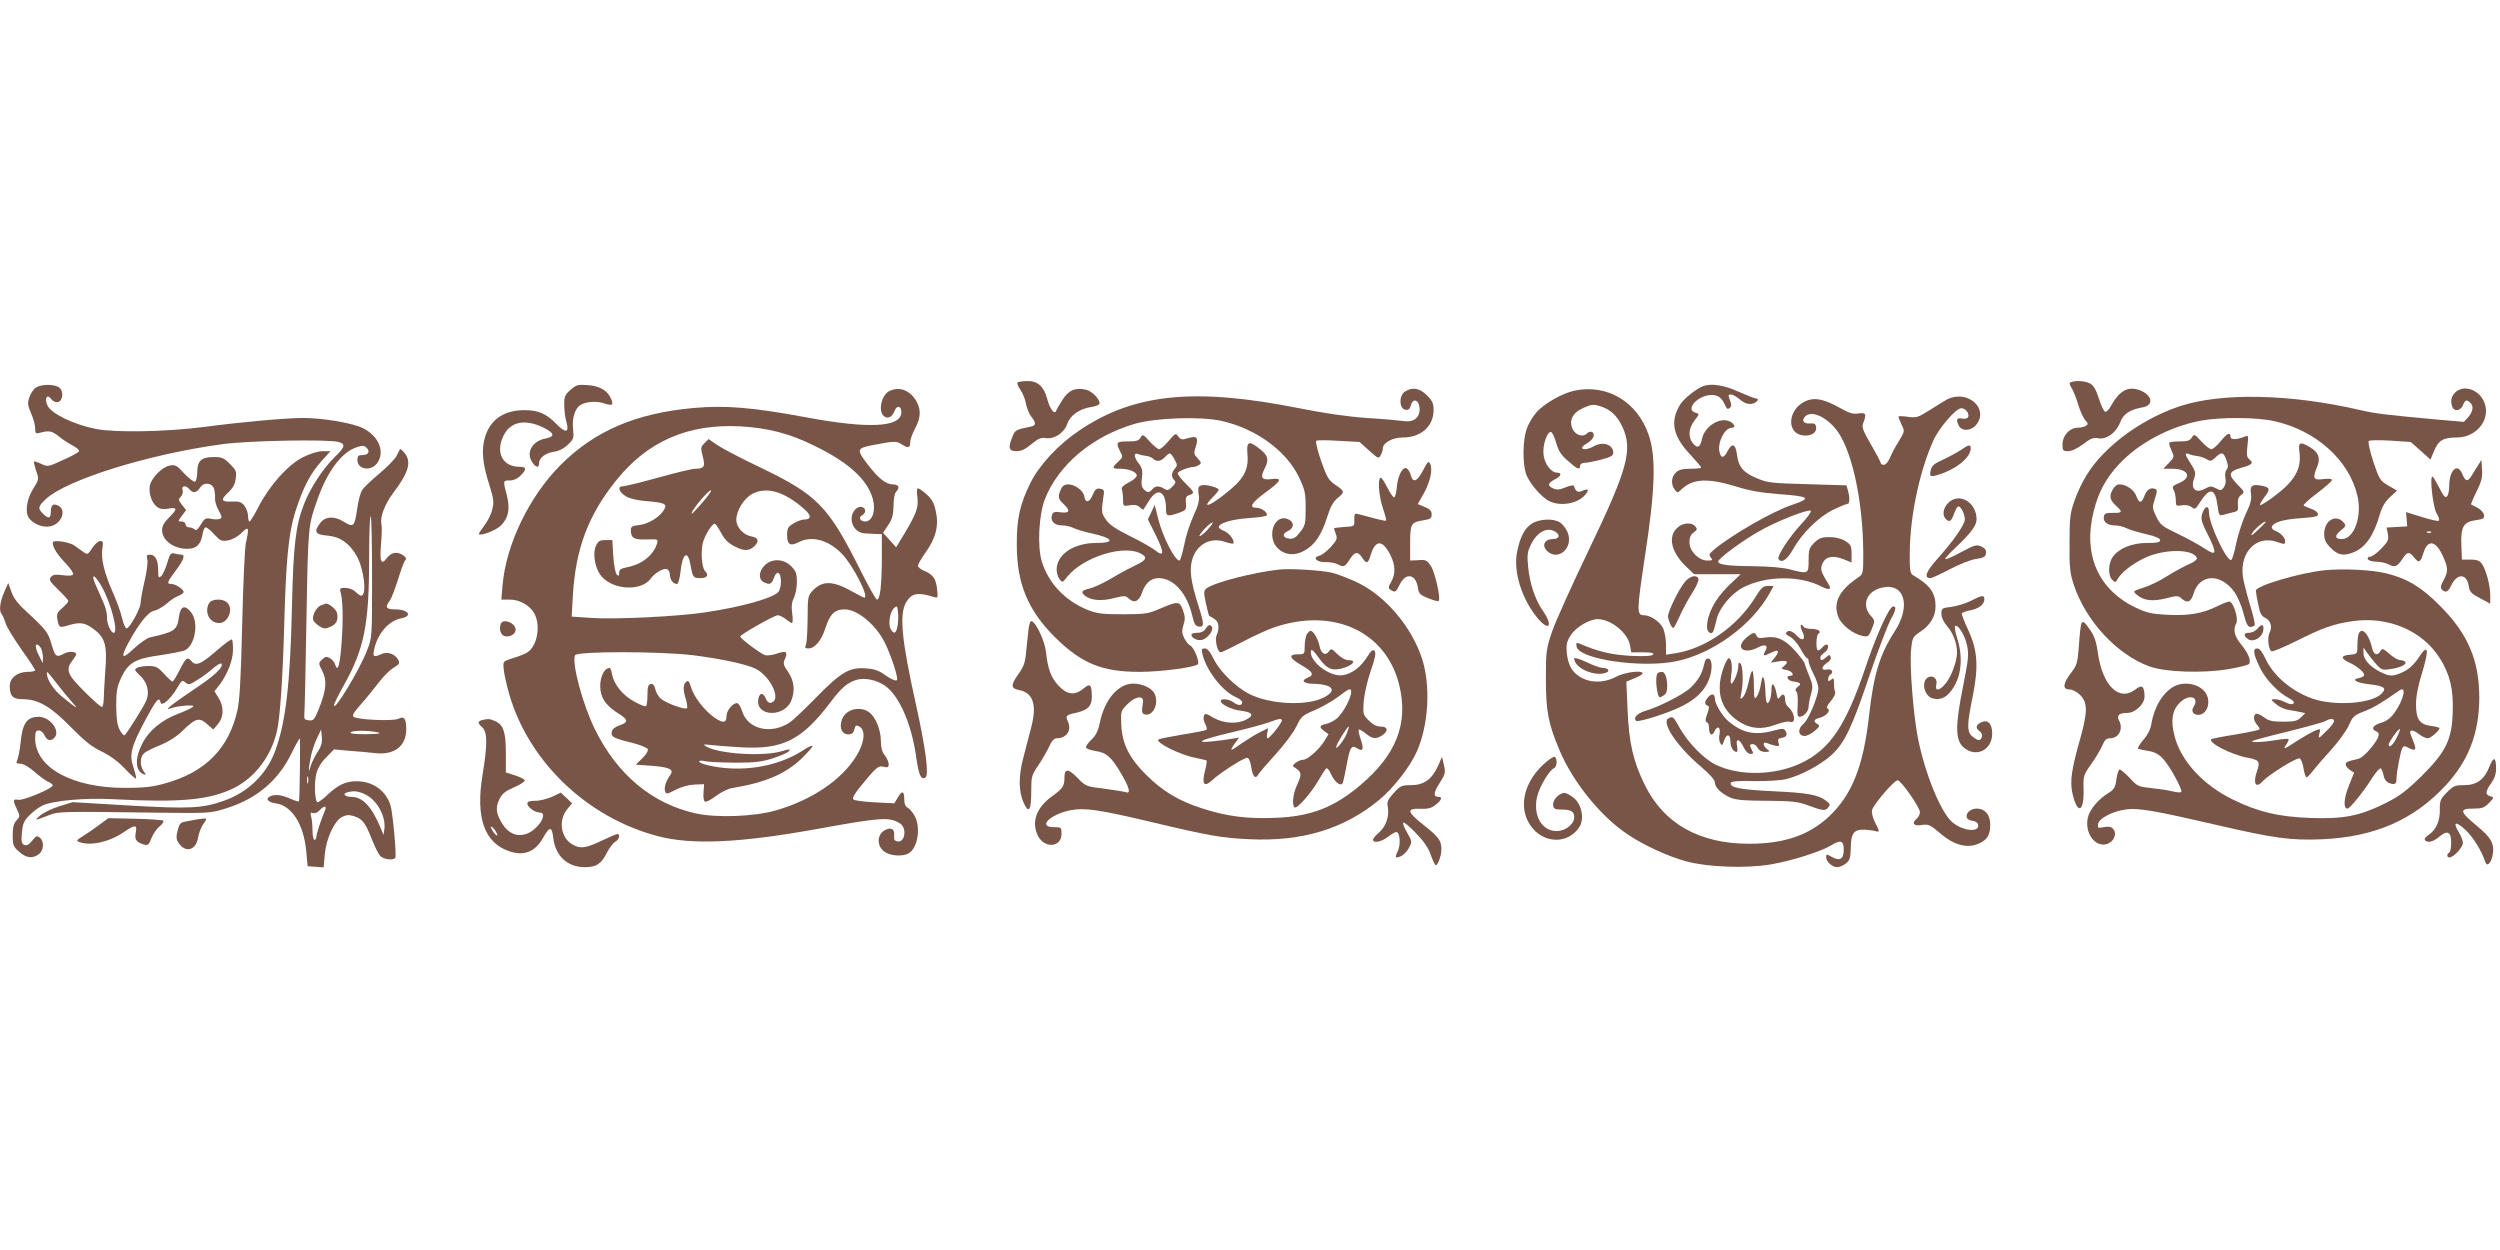 <?xml version="1.0" standalone="no"?>
<!DOCTYPE svg PUBLIC "-//W3C//DTD SVG 20010904//EN"
 "http://www.w3.org/TR/2001/REC-SVG-20010904/DTD/svg10.dtd">
<svg version="1.0" xmlns="http://www.w3.org/2000/svg"
 width="1280pt" height="640pt" viewBox="0 0 1280 640"
 preserveAspectRatio="xMidYMid meet">
<g transform="translate(0,640) scale(0.1,-0.1)"
fill="#795548" stroke="none">
<path d="M5213 4444 c-8 -4 -4 -16 11 -39 13 -19 26 -51 29 -73 4 -21 16 -51
27 -65 26 -33 25 -46 -2 -51 -77 -16 -80 -17 -94 -51 -24 -58 -19 -75 20 -75
25 0 46 10 77 36 35 29 49 35 75 31 42 -7 94 28 109 74 14 42 62 76 121 85 25
3 44 12 44 19 0 23 -40 63 -70 70 -55 12 -89 -3 -120 -52 -16 -25 -31 -51 -33
-57 -8 -22 -33 13 -46 64 -16 61 -49 90 -100 89 -20 0 -41 -3 -48 -5z"/>
<path d="M10603 4443 c-9 -3 -9 -10 3 -28 8 -13 24 -51 34 -85 10 -34 27 -71
37 -82 15 -16 15 -21 3 -28 -8 -6 -28 -10 -43 -10 -40 0 -77 -40 -77 -85 0
-32 2 -35 29 -35 18 0 47 14 77 36 37 29 53 35 76 30 42 -8 93 28 113 81 17
44 49 66 118 78 54 10 47 60 -12 85 -63 26 -109 2 -154 -80 -9 -17 -22 -30
-29 -28 -6 2 -21 33 -32 68 -15 47 -28 68 -46 77 -25 13 -74 16 -97 6z"/>
<path d="M183 4415 c-12 -8 -27 -31 -33 -50 -10 -29 -8 -41 9 -81 12 -26 21
-60 21 -76 0 -28 2 -30 28 -23 42 12 60 8 94 -20 17 -14 48 -35 70 -46 21 -11
36 -24 32 -30 -3 -6 -40 -26 -83 -45 -74 -34 -77 -35 -110 -19 -18 9 -35 14
-37 12 -2 -2 3 -23 11 -47 15 -44 15 -44 -16 -94 -34 -55 -42 -123 -19 -151
25 -30 71 -47 106 -40 57 10 87 82 44 105 -27 15 -40 5 -40 -31 0 -34 -12 -37
-40 -9 -28 28 -25 37 16 76 109 99 526 229 904 280 132 18 541 26 593 11 38
-10 34 -26 -19 -77 -59 -57 -124 -156 -157 -240 -43 -109 -55 -211 -62 -520
-9 -404 -32 -600 -87 -747 -44 -118 -139 -210 -262 -253 -109 -39 -180 -42
-487 -24 l-287 17 -68 -21 c-38 -12 -82 -33 -99 -48 -32 -27 -29 -27 50 4 43
17 64 18 555 11 260 -3 267 -3 347 22 157 49 268 142 337 285 20 41 39 74 41
74 3 0 0 -297 -4 -322 -1 -4 -20 2 -43 12 -45 20 -75 24 -102 14 -30 -12 -16
-31 25 -37 83 -11 144 -107 157 -245 l7 -77 41 -3 41 -3 6 68 c8 83 50 172 90
191 22 11 35 11 63 2 40 -14 55 -33 89 -120 14 -35 32 -71 41 -82 17 -18 68
-25 78 -10 7 12 -13 233 -25 270 -25 76 -91 122 -174 122 -56 0 -97 -20 -152
-73 -24 -22 -46 -38 -49 -34 -13 13 -16 103 -4 147 7 28 26 59 51 83 l39 40
78 -7 c42 -3 102 -8 133 -12 99 -11 159 36 159 123 0 54 -11 68 -40 53 -25
-13 -201 -6 -228 9 -11 6 -3 21 34 63 27 30 68 81 92 112 23 31 58 66 77 77
30 18 33 24 24 40 -16 31 -54 44 -84 31 -41 -19 -47 -15 -40 21 18 83 75 149
139 161 61 12 37 46 -31 46 -47 0 -53 11 -27 45 8 11 26 58 41 105 14 47 30
91 36 99 9 10 7 17 -8 27 -30 22 -61 17 -84 -13 -30 -40 -38 -19 -30 74 4 43
5 88 2 99 -8 37 16 101 61 161 80 106 94 159 57 204 -11 13 -21 22 -23 19 -1
-3 -10 -18 -18 -35 -9 -16 -48 -57 -88 -90 -40 -33 -79 -71 -87 -83 -9 -12
-21 -57 -27 -102 -13 -88 -18 -92 -70 -60 -47 29 -92 26 -117 -6 -36 -46 -28
-61 33 -66 66 -5 113 -38 151 -102 39 -67 55 -206 24 -206 -5 0 -18 9 -29 20
-11 11 -33 20 -51 20 -31 0 -31 -1 -23 -32 11 -43 11 -169 0 -285 -9 -91 -18
-113 -31 -73 -3 11 -16 25 -27 31 -16 9 -24 7 -39 -8 -19 -18 -19 -19 1 -58
25 -48 21 -98 -17 -193 -23 -57 -28 -63 -52 -60 -21 2 -25 8 -23 28 2 14 7
234 11 490 9 488 8 477 59 620 49 138 123 236 198 260 30 10 39 10 51 -3 20
-19 9 -37 -23 -37 -19 0 -24 -5 -24 -25 0 -48 66 -60 99 -19 44 57 13 139 -69
181 -53 27 -205 53 -310 53 -83 0 -320 -21 -505 -46 -196 -25 -454 -30 -555
-10 -110 22 -224 76 -246 118 -19 37 -3 65 19 34 7 -10 22 -17 33 -15 26 6 32
56 7 75 -24 18 -93 18 -120 -1z m1722 -972 c0 -307 0 -308 -26 -374 -38 -99
-169 -315 -169 -280 0 7 24 56 54 109 101 182 126 307 126 640 0 123 3 221 8
219 4 -3 7 -144 7 -314z m-279 -893 c-14 -21 -29 -53 -35 -71 -12 -45 -13 -24
-1 40 5 29 20 74 32 99 l22 47 4 -39 c2 -28 -3 -48 -22 -76z m309 100 c21 -5
4 -8 -58 -9 -57 -1 -86 3 -82 9 7 11 95 11 140 0z m-358 -257 c-3 -10 -5 -4
-5 12 0 17 2 24 5 18 2 -7 2 -21 0 -30z m286 -57 c64 -26 114 -114 105 -181
l-4 -30 -17 40 c-45 107 -91 155 -148 155 -32 0 -48 16 -22 23 33 9 54 7 86
-7z m-198 -83 c-20 -46 -44 -120 -45 -135 0 -10 -4 -18 -10 -18 -5 0 -10 21
-10 48 0 26 -3 58 -7 71 -5 19 -3 23 9 18 9 -3 24 3 34 14 21 24 39 25 29 2z"/>
<path d="M2920 4403 c-28 -25 -32 -35 -31 -78 0 -28 5 -66 11 -85 16 -56 -4
-60 -51 -11 -52 53 -92 71 -164 71 -105 0 -175 -48 -202 -139 -19 -66 -13
-133 23 -246 22 -70 24 -85 14 -125 -6 -25 -25 -62 -42 -83 -16 -21 -28 -40
-26 -42 10 -10 86 19 111 43 40 38 50 86 32 156 -20 76 -20 76 15 76 19 0 40
9 55 25 33 32 31 45 -5 45 -86 0 -124 72 -83 157 35 75 111 90 207 43 55 -28
59 -45 10 -55 -70 -13 -103 -73 -68 -123 18 -27 34 -29 34 -4 0 28 32 52 76
59 24 3 52 17 71 36 31 29 32 34 27 82 -6 52 10 104 37 121 29 18 84 22 121 9
42 -14 50 -10 38 20 -17 44 -58 69 -119 73 -53 4 -61 2 -91 -25z"/>
<path d="M8720 4423 c-36 -14 -100 -65 -118 -95 -52 -85 -37 -161 50 -253 32
-35 58 -65 58 -69 0 -3 -25 -6 -55 -6 -42 0 -60 -5 -75 -20 -23 -23 -26 -58
-6 -86 14 -19 15 -19 38 3 56 52 133 56 274 13 72 -23 132 -33 222 -40 158
-11 170 -21 67 -55 -97 -32 -307 -152 -399 -229 -25 -21 -28 -27 -17 -40 12
-14 10 -16 -17 -16 -45 0 -92 48 -92 93 0 25 6 40 22 51 18 13 19 18 8 31 -19
23 -67 19 -95 -10 -46 -45 -27 -123 46 -194 l43 -41 119 0 119 0 -65 -62 c-67
-66 -107 -144 -107 -208 0 -30 27 -44 34 -17 2 6 10 33 16 60 15 57 76 129
134 159 119 61 291 63 404 4 40 -20 52 -14 32 17 -38 60 -42 75 -28 104 16 34
54 41 109 19 l39 -16 0 45 c0 40 -4 47 -32 65 -21 13 -51 20 -81 20 -40 0 -54
-5 -78 -29 -26 -26 -29 -36 -29 -90 0 -70 -1 -71 -97 -46 -34 9 -107 15 -183
16 -134 1 -184 8 -183 24 0 15 123 106 210 155 86 50 249 114 264 105 5 -4
-17 -35 -49 -69 -60 -64 -125 -164 -116 -178 15 -24 44 -4 74 49 47 84 130
165 204 202 35 17 69 31 75 31 12 0 13 31 2 70 l-7 25 -199 6 c-182 5 -205 7
-259 30 -70 28 -96 60 -103 123 -7 54 -25 60 -48 16 -19 -37 -33 -38 -41 -5
-12 48 26 125 63 125 20 0 15 18 -8 31 -51 27 -132 -23 -145 -89 -9 -43 -23
-50 -46 -22 -26 32 -23 77 8 117 26 34 26 34 5 40 -49 13 -3 76 64 89 42 7 69
-7 85 -46 10 -23 16 -28 26 -19 9 8 10 17 3 35 -12 33 -12 34 5 34 8 0 28 -12
45 -26 20 -17 40 -24 57 -22 27 3 47 28 24 28 -7 0 -47 16 -90 35 -74 34 -139
43 -180 28z"/>
<path d="M4554 4398 c-41 -19 -59 -103 -29 -128 20 -17 43 -6 55 26 12 31 35
27 35 -6 0 -78 -164 -87 -486 -27 -274 51 -415 63 -579 48 -295 -27 -505 -117
-679 -291 -161 -161 -280 -407 -298 -617 l-6 -73 43 0 c52 0 104 -30 127 -73
33 -64 12 -170 -40 -199 -12 -7 -44 -20 -72 -28 -50 -16 -50 -16 -46 -55 1
-22 14 -78 27 -125 99 -348 399 -636 762 -731 173 -46 419 -35 812 36 337 61
373 63 428 29 37 -24 26 -100 -14 -92 -14 3 -18 11 -16 31 4 35 -20 45 -53 23
-35 -23 -35 -77 1 -105 29 -23 92 -28 125 -11 49 27 66 138 29 198 -11 18 -27
35 -35 38 -9 4 -15 19 -15 38 0 46 -10 51 -32 15 l-19 -32 -100 5 c-55 3 -104
9 -110 15 -6 6 6 30 38 68 81 99 90 106 118 99 20 -5 25 -3 25 14 0 10 -9 31
-20 45 -14 17 -20 41 -20 74 0 57 -28 124 -61 147 -49 34 -122 13 -139 -40
-14 -42 1 -74 34 -74 17 0 26 7 30 25 6 22 9 24 26 15 33 -18 27 -82 -15 -150
-75 -123 -229 -227 -415 -280 -108 -31 -301 -38 -406 -15 -224 49 -403 198
-517 429 -63 127 -120 338 -103 381 8 21 432 21 606 0 139 -17 276 -47 319
-69 79 -41 134 -163 78 -174 -11 -2 -20 6 -27 23 -13 33 -34 28 -38 -9 -10
-86 134 -89 169 -4 21 51 15 103 -16 148 -24 35 -27 44 -16 66 16 37 7 44 -40
28 -23 -8 -51 -12 -63 -8 -23 8 -126 85 -126 95 0 10 175 109 192 109 9 0 27
-9 41 -20 14 -11 28 -20 32 -20 4 0 5 22 1 50 -5 36 -2 58 9 79 8 17 15 53 15
81 0 44 -5 56 -29 81 -39 39 -100 41 -136 4 -30 -29 -33 -70 -6 -85 31 -16 41
-12 53 20 5 17 15 29 22 27 19 -6 19 -77 1 -98 -30 -32 -186 -76 -373 -104
-135 -21 -457 -37 -581 -29 l-104 7 6 106 c14 240 77 410 220 589 162 203 369
293 637 279 144 -8 255 -37 385 -102 172 -84 266 -171 294 -270 16 -60 -2
-115 -40 -115 -25 0 -35 21 -15 32 20 11 21 34 2 41 -26 10 -56 -22 -56 -59 0
-41 29 -73 68 -75 15 -1 41 -2 57 -3 l30 -1 0 -130 c-1 -136 -9 -205 -25 -205
-6 0 -46 73 -91 163 -159 316 -216 374 -505 513 -97 46 -196 98 -221 115 l-45
31 -21 -21 c-20 -19 -20 -24 -9 -68 14 -52 8 -63 -39 -63 -14 0 -98 -20 -188
-45 -89 -25 -172 -45 -183 -45 -29 0 -19 -30 18 -52 18 -11 62 -21 107 -24 91
-8 103 -14 88 -42 -20 -37 -79 -74 -126 -80 -38 -4 -45 -8 -45 -26 0 -41 15
-50 80 -48 59 2 61 1 54 -21 -19 -61 -79 -108 -157 -122 -29 -6 -37 -12 -37
-28 0 -17 -3 -18 -12 -9 -7 7 -15 49 -18 95 l-5 82 -35 0 c-28 0 -37 -5 -48
-28 -17 -35 -9 -100 17 -143 50 -83 211 -98 263 -26 20 28 66 55 83 48 8 -3
15 -16 15 -29 0 -25 17 -47 36 -47 6 0 14 25 18 61 9 93 37 116 50 42 13 -70
15 -73 52 -73 34 0 45 15 24 36 -18 18 -23 108 -10 150 15 45 48 96 61 92 4
-2 19 -23 32 -48 17 -32 36 -51 69 -68 48 -25 75 -24 103 4 24 25 17 41 -20
48 -40 8 -75 47 -75 84 0 48 39 111 83 134 73 37 160 12 261 -75 41 -35 42
-57 3 -57 -12 0 -37 -9 -54 -20 -29 -17 -33 -25 -33 -60 0 -48 16 -58 59 -36
67 35 153 12 223 -61 57 -60 140 -223 113 -223 -3 0 -30 14 -59 30 -102 58
-156 59 -207 4 -22 -24 -24 -33 -24 -142 -1 -64 -4 -125 -9 -134 -6 -14 -4
-18 13 -18 32 0 66 39 86 101 24 75 48 99 100 99 64 0 158 -77 204 -168 34
-68 72 -185 63 -194 -6 -6 -28 4 -56 23 -36 26 -59 34 -104 37 -83 6 -126 -19
-252 -148 -58 -59 -119 -117 -135 -128 -97 -65 -218 -37 -246 59 -7 21 -18 39
-26 39 -21 0 -53 -38 -53 -64 0 -38 -17 -41 -62 -10 -51 36 -105 105 -120 155
-9 31 -14 37 -25 28 -16 -14 -17 -40 -1 -90 6 -22 9 -42 5 -45 -9 -10 -110 27
-134 49 -12 11 -25 33 -28 49 -5 20 -12 28 -23 26 -13 -3 -17 -15 -17 -55 0
-29 -3 -55 -7 -58 -4 -4 -30 6 -59 22 -59 31 -105 88 -115 139 -3 19 -9 34
-13 34 -31 -1 -55 -60 -46 -117 7 -46 33 -79 94 -118 49 -30 49 -44 0 -60 -22
-8 -35 -19 -37 -33 -4 -25 9 -32 111 -57 38 -10 71 -24 74 -31 3 -8 -10 -29
-28 -46 l-34 -33 83 -6 c91 -7 114 -19 94 -47 -22 -30 -33 -64 -27 -83 5 -16
9 -16 54 7 30 16 68 26 97 27 l49 2 -3 -42 c-2 -22 1 -44 7 -47 6 -4 31 9 56
28 25 19 62 38 83 41 171 28 277 73 362 157 27 27 50 53 50 58 0 6 -24 -5 -52
-24 -102 -65 -238 -98 -373 -90 -73 4 -155 23 -155 35 0 5 12 6 28 2 15 -4 83
-7 152 -8 102 0 138 4 196 22 39 13 77 29 83 37 10 12 5 12 -36 0 -95 -29
-326 -14 -389 25 -16 10 -12 11 21 7 22 -3 92 -8 155 -12 219 -13 315 36 464
233 55 73 86 99 134 113 43 11 102 -2 145 -32 72 -52 135 -197 158 -365 13
-92 25 -118 47 -104 20 12 1 150 -48 373 -74 331 -87 465 -50 525 27 46 59 52
139 27 23 -7 24 -6 19 39 -6 55 -21 75 -65 94 -18 7 -33 19 -33 27 0 7 18 38
40 69 52 72 68 137 51 211 -9 42 -21 62 -47 85 -19 17 -39 31 -44 31 -6 0 -7
-19 -3 -45 7 -57 -5 -88 -94 -233 l-15 -24 -33 37 -34 37 27 40 c21 32 26 53
27 99 0 33 5 63 13 71 21 21 14 38 -17 38 -35 0 -73 30 -129 103 -57 74 -55
82 21 97 114 22 126 23 152 6 34 -22 45 -20 45 8 0 14 11 46 25 72 29 54 31
92 10 134 -31 60 -89 84 -141 58z m-955 -568 c-29 -33 -54 -60 -56 -60 -9 0
21 44 54 81 57 63 59 45 2 -21z m996 -637 c-7 -38 -19 -42 -35 -13 -14 26 -3
91 19 108 14 12 16 9 19 -25 2 -20 1 -52 -3 -70z"/>
<path d="M7192 4394 c-31 -22 -28 -87 4 -92 16 -2 23 4 28 23 10 38 40 29 44
-12 5 -48 -28 -77 -79 -69 -22 3 -107 11 -191 16 -100 7 -217 24 -347 50 -532
106 -842 76 -1122 -112 -111 -74 -208 -179 -254 -272 -53 -108 -70 -183 -69
-316 0 -198 57 -336 198 -475 134 -132 239 -175 431 -175 106 0 282 23 298 39
11 11 -21 88 -38 95 -8 3 -21 19 -31 37 -13 27 -14 38 -5 68 10 29 9 44 -2 76
-17 48 -26 48 -117 9 -60 -26 -75 -29 -190 -29 -107 0 -133 3 -183 23 -115 47
-201 138 -234 251 -22 76 -14 235 16 313 68 177 244 325 461 388 107 31 338
39 444 15 176 -39 334 -154 398 -291 29 -61 33 -79 33 -155 0 -79 -2 -89 -28
-123 -22 -29 -35 -36 -55 -34 -35 4 -39 25 -8 39 33 15 34 46 2 60 -72 33
-115 -91 -52 -150 36 -34 86 -38 135 -10 53 29 87 80 116 171 17 54 31 80 56
100 36 30 35 32 -20 70 -28 19 -39 39 -67 118 -18 52 -29 98 -25 103 4 4 55 4
115 0 l107 -6 49 -44 c46 -41 49 -43 59 -24 6 11 11 26 11 35 0 29 50 56 102
56 93 0 158 57 158 140 0 34 -6 48 -34 76 -38 38 -77 44 -114 18z"/>
<path d="M8062 4400 c-63 -13 -159 -68 -197 -113 -19 -22 -41 -60 -49 -85 -19
-54 -21 -169 -4 -224 13 -45 77 -122 119 -143 53 -28 138 -16 179 25 28 28 26
42 -6 28 -25 -12 -36 -6 -46 25 -2 4 -21 1 -42 -8 -30 -13 -45 -14 -63 -6 -31
14 -29 27 7 46 34 17 39 35 12 35 -30 0 -64 45 -69 92 -6 49 19 122 39 116 6
-2 18 -28 26 -56 11 -40 25 -62 60 -92 48 -43 62 -48 62 -25 0 8 9 15 20 15
12 0 50 7 85 16 50 13 65 21 65 35 0 43 -52 61 -100 34 -27 -16 -60 -20 -60
-7 0 4 14 16 30 25 17 10 30 27 30 38 0 21 -20 25 -37 8 -19 -19 -57 -6 -71
24 -21 44 0 85 56 109 38 17 51 19 82 9 55 -16 89 -48 116 -105 55 -118 29
-214 -170 -629 -85 -177 -170 -365 -188 -417 -31 -91 -33 -101 -33 -245 0
-166 12 -230 70 -367 68 -161 208 -335 344 -427 85 -58 213 -117 308 -142 111
-29 300 -36 428 -15 106 18 256 65 309 97 50 31 66 26 66 -21 0 -49 -20 -61
-62 -37 -26 15 -28 15 -28 -2 0 -23 31 -51 57 -51 12 0 31 9 44 19 20 16 24
29 25 81 1 74 16 94 70 92 20 -1 45 -4 55 -7 24 -8 24 -3 -1 45 -12 24 -18 49
-15 63 8 29 113 152 131 152 17 0 114 -139 114 -163 0 -11 -7 -25 -15 -32 -29
-24 -18 -41 23 -34 35 5 43 2 88 -36 79 -70 151 -88 214 -55 37 19 50 43 50
94 0 49 -27 81 -68 81 -53 0 -75 -56 -25 -62 17 -2 29 -10 31 -21 8 -41 -80
-32 -133 14 -59 52 -138 245 -175 429 -24 122 -44 375 -35 456 6 59 9 64 46
89 51 33 79 79 79 130 0 70 -28 109 -115 160 -16 10 -18 26 -17 125 3 185 51
410 121 565 30 66 116 165 143 165 21 0 42 -26 35 -44 -3 -9 -15 -12 -31 -9
-28 6 -33 -6 -16 -38 16 -29 64 -25 89 7 66 84 -47 181 -150 129 -16 -9 -57
-34 -91 -56 -57 -36 -65 -39 -110 -33 -26 4 -48 4 -48 1 0 -4 7 -22 16 -41 17
-34 16 -35 -14 -85 -18 -28 -38 -66 -46 -86 -8 -19 -22 -35 -30 -35 -9 0 -16
4 -16 8 0 4 -22 47 -50 95 -43 74 -48 90 -40 112 18 46 13 54 -25 48 -26 -4
-46 1 -88 25 -80 45 -127 57 -170 43 -107 -36 -118 -181 -13 -181 37 0 60 19
54 47 -3 13 -11 17 -30 15 -31 -3 -45 13 -28 33 28 34 95 10 152 -53 86 -95
147 -366 148 -649 0 -99 -1 -103 -27 -120 -96 -65 -129 -129 -101 -201 15 -41
75 -88 124 -98 29 -6 32 -3 48 36 16 41 16 43 -3 64 -51 54 -27 126 49 146
120 32 158 -90 70 -224 -75 -116 -107 -220 -130 -426 -29 -264 -88 -410 -207
-522 -103 -95 -228 -138 -408 -138 -254 0 -437 103 -534 302 -59 119 -81 216
-88 386 l-6 142 41 17 c23 9 42 20 42 25 0 18 -90 7 -136 -17 -82 -44 -179
-28 -226 38 -13 19 -23 51 -26 84 -4 45 0 59 21 92 27 41 96 81 138 81 68 -1
153 -70 165 -135 l6 -35 60 0 c41 0 57 -3 52 -11 -4 -8 -40 -10 -113 -7 -98 5
-171 22 -264 63 -16 6 -18 4 -15 -15 9 -65 334 -113 513 -75 185 39 383 183
474 345 l22 40 -29 0 c-25 0 -35 -9 -66 -60 -91 -147 -256 -262 -410 -285
l-46 -7 0 52 c0 29 -7 67 -16 85 -15 32 -64 65 -97 65 -38 0 -37 21 5 301 53
343 58 511 19 623 -58 169 -212 261 -379 226z"/>
<path d="M12570 4390 c-20 -20 -25 -45 -14 -74 10 -25 43 -19 54 9 11 28 20
31 38 13 18 -18 14 -44 -10 -73 l-23 -25 -115 10 c-287 26 -337 32 -418 51
-355 82 -707 90 -922 19 -145 -49 -286 -136 -390 -243 -69 -70 -113 -143 -148
-239 -23 -65 -26 -88 -26 -218 -1 -126 2 -154 22 -215 62 -185 220 -356 387
-417 83 -30 274 -36 405 -14 52 9 99 21 104 26 14 14 -2 55 -39 100 -35 42
-43 76 -25 110 12 23 -16 110 -36 110 -8 0 -36 -11 -62 -24 -74 -37 -144 -49
-252 -44 -82 4 -108 10 -163 36 -194 91 -274 273 -217 496 25 98 61 165 128
238 102 109 258 193 419 224 100 19 286 18 376 -2 214 -47 384 -199 427 -382
25 -106 -17 -222 -80 -222 -37 0 -38 18 -3 46 23 18 25 24 14 37 -39 48 -101
14 -101 -56 0 -31 7 -46 34 -73 36 -36 64 -42 113 -23 62 23 106 85 137 193
12 41 28 68 53 91 l36 33 -45 26 c-42 25 -46 31 -77 123 -17 53 -28 100 -23
105 5 5 55 5 112 2 l103 -7 51 -45 50 -45 19 45 c21 53 47 68 115 68 108 0
182 102 137 190 -31 60 -105 80 -145 40z"/>
<path d="M5840 4160 c-9 -16 -21 -20 -65 -20 -60 0 -63 -5 -40 -51 15 -28 15
-30 -10 -53 -33 -31 -32 -36 9 -36 46 0 86 -16 86 -35 0 -8 -18 -24 -41 -35
-28 -15 -39 -26 -35 -36 3 -9 6 -32 6 -51 0 -35 1 -36 35 -30 24 4 40 1 50
-10 9 -8 17 -14 19 -12 2 2 15 23 30 47 43 69 86 48 86 -44 0 -38 6 -40 65
-20 37 13 40 17 37 49 -3 28 1 37 17 42 29 9 27 15 -19 60 -22 21 -40 45 -40
52 0 10 56 32 85 33 6 0 17 5 25 10 12 8 11 13 -8 33 -19 21 -21 27 -11 55 17
50 8 63 -37 49 -32 -10 -38 -9 -51 8 -13 19 -15 18 -49 -22 -20 -24 -42 -43
-49 -43 -7 0 -29 18 -49 40 -33 37 -36 38 -46 20z m27 -94 c12 -1 28 -7 35
-13 18 -19 42 -16 63 7 24 26 27 25 48 -11 16 -29 16 -33 2 -49 -18 -20 -19
-42 -3 -58 10 -10 7 -17 -10 -34 -19 -19 -25 -21 -42 -10 -26 16 -45 15 -60
-3 -16 -19 -25 -19 -44 0 -11 12 -14 27 -9 60 4 35 1 49 -16 71 -26 33 -28 59
-3 49 9 -4 27 -8 39 -9z"/>
<path d="M11222 4160 c-9 -16 -23 -20 -60 -20 -27 0 -51 -3 -55 -6 -3 -3 2
-21 11 -40 15 -34 15 -34 -13 -64 l-29 -30 45 0 c84 0 105 -45 34 -74 -31 -13
-35 -18 -26 -35 6 -11 11 -34 11 -51 0 -31 2 -32 33 -27 20 3 38 -1 49 -10 15
-13 19 -11 41 24 51 80 79 75 91 -17 6 -48 9 -52 29 -46 12 4 35 9 50 13 25 5
28 10 25 40 -2 25 3 39 17 49 18 14 18 16 -18 52 -51 53 -48 67 18 87 58 16
65 24 40 45 -12 10 -13 25 -8 68 6 52 5 55 -13 47 -41 -17 -74 -18 -74 -1 0
26 -17 18 -51 -24 -18 -22 -39 -40 -47 -40 -8 0 -31 18 -51 40 -35 38 -37 39
-49 20z m29 -95 c14 -2 35 -9 47 -16 19 -12 24 -11 45 9 32 30 41 28 56 -13
10 -28 10 -39 1 -50 -7 -8 -9 -26 -6 -42 4 -18 1 -36 -8 -48 -13 -18 -16 -18
-40 -5 -23 12 -30 12 -54 -1 -50 -28 -78 -3 -58 52 10 27 8 36 -23 84 -25 38
-26 49 -3 40 9 -4 29 -9 43 -10z"/>
<path d="M6387 4073 c7 -82 -21 -130 -120 -206 -80 -63 -114 -70 -59 -14 18
18 32 36 32 39 0 12 -69 30 -89 23 -16 -5 -18 -12 -14 -46 5 -31 -1 -55 -26
-109 -18 -39 -40 -106 -48 -150 -9 -44 -20 -80 -24 -80 -24 0 -85 120 -109
213 l-18 72 -17 -37 -18 -37 41 -82 c44 -89 43 -114 -3 -77 -16 13 -74 46
-129 73 -74 37 -107 59 -124 85 -24 35 -24 38 -10 135 2 14 -3 21 -20 23 -18
3 -26 -4 -38 -33 -16 -39 -37 -42 -42 -7 -4 29 -48 62 -82 62 -19 0 -30 -7
-38 -25 -17 -37 -15 -49 13 -75 37 -35 32 -49 -14 -43 -30 4 -39 2 -44 -12
-12 -30 10 -55 49 -55 19 0 47 -6 62 -14 15 -7 54 -19 87 -26 116 -25 129 -50
27 -50 -115 0 -202 -59 -202 -137 0 -16 7 -38 15 -49 14 -18 15 -18 40 14 79
97 277 162 369 121 43 -20 39 -36 -18 -62 -29 -14 -84 -43 -122 -66 -38 -23
-88 -47 -111 -53 -46 -11 -51 -19 -28 -38 29 -24 84 -29 146 -13 55 14 62 14
79 -2 28 -25 51 -15 67 30 16 49 46 75 85 75 77 0 146 -77 173 -195 9 -39 16
-51 33 -53 29 -4 28 12 -4 113 -36 114 -44 172 -32 222 20 83 93 125 169 99
21 -7 40 -11 43 -9 11 11 -19 53 -45 64 -16 6 -29 15 -29 20 0 20 65 40 150
46 50 3 93 9 95 14 9 13 -25 39 -51 39 -42 0 -27 26 46 79 81 59 89 76 29 68
-48 -6 -58 7 -35 52 24 46 20 67 -21 100 -59 48 -72 43 -66 -26z m-207 -388
c-18 -19 -36 -32 -39 -30 -2 3 11 21 29 40 18 19 36 32 39 30 2 -3 -11 -21
-29 -40z"/>
<path d="M11773 4086 c12 -88 -24 -150 -137 -233 -32 -24 -61 -41 -64 -39 -3
3 7 21 22 41 31 40 29 50 -14 58 -49 10 -62 0 -55 -42 4 -28 -2 -51 -26 -101
-17 -36 -39 -103 -49 -149 -9 -47 -21 -86 -26 -88 -24 -8 -114 185 -114 243 0
33 -15 37 -29 8 -16 -37 -14 -48 25 -125 46 -93 43 -108 -16 -69 -25 17 -86
51 -136 75 -84 40 -94 48 -114 90 -21 43 -21 48 -7 91 12 39 13 46 1 51 -23 9
-44 -5 -55 -37 -14 -38 -27 -38 -41 0 -11 32 -52 60 -87 60 -13 0 -27 -12 -36
-30 -17 -33 -12 -52 24 -84 30 -27 26 -33 -21 -32 -33 1 -43 -3 -46 -17 -6
-28 17 -47 55 -47 19 0 47 -7 62 -15 16 -8 60 -21 100 -30 47 -11 71 -21 71
-31 0 -11 -16 -14 -68 -14 -76 0 -142 -27 -174 -70 -24 -33 -26 -96 -4 -118
16 -16 18 -16 28 3 20 34 71 75 134 106 100 50 255 50 272 2 2 -8 -15 -21 -41
-32 -25 -11 -75 -38 -112 -61 -36 -24 -91 -50 -121 -59 -53 -17 -54 -18 -36
-34 35 -32 81 -38 150 -21 58 15 65 15 81 0 30 -27 49 -19 62 25 31 101 138
106 209 8 16 -22 37 -71 47 -110 13 -52 22 -69 35 -69 9 0 19 4 22 9 3 5 -8
53 -25 107 -16 55 -33 120 -36 145 -15 124 72 211 176 174 38 -13 41 -13 41 4
0 19 -24 44 -53 54 -10 4 -17 13 -15 20 8 23 59 38 149 44 75 5 89 9 87 22 -2
9 -18 21 -35 26 -18 6 -35 14 -38 17 -4 3 27 32 69 63 42 32 76 62 76 68 0 6
-17 7 -45 4 -51 -7 -56 3 -31 64 18 43 7 73 -36 99 -52 31 -62 27 -55 -24z
m-173 -359 c0 -2 -19 -21 -41 -42 -26 -25 -37 -32 -30 -18 11 22 71 73 71 60z"/>
<path d="M10038 4095 c-20 -13 -61 -35 -91 -49 -41 -18 -56 -30 -61 -51 -9
-36 -4 -39 41 -25 91 29 163 88 163 135 0 21 -10 19 -52 -10z"/>
<path d="M1551 4059 c-76 -38 -171 -144 -228 -255 -21 -41 -41 -74 -45 -74 -5
0 -8 13 -8 29 0 16 -9 39 -19 52 -15 19 -27 23 -65 21 -55 -2 -58 9 -15 49 21
20 33 41 36 69 5 35 2 43 -30 75 -31 31 -41 35 -84 35 -62 0 -83 -20 -83 -78
0 -22 -5 -44 -11 -48 -6 -3 -30 15 -55 41 -39 43 -46 47 -76 41 -38 -7 -93
-63 -101 -103 -7 -38 11 -91 38 -109 16 -11 34 -13 59 -8 45 8 45 -3 1 -46
-25 -25 -35 -43 -35 -65 0 -51 59 -95 128 -95 47 0 70 22 79 74 3 20 10 36 16
36 6 0 26 -16 44 -36 30 -33 37 -36 70 -31 22 4 50 19 70 39 37 36 40 29 22
-52 -6 -25 -14 -211 -19 -415 -6 -271 -13 -389 -24 -440 -44 -197 -163 -318
-371 -376 -63 -18 -106 -23 -205 -23 -271 0 -460 104 -460 254 0 32 4 40 18
40 11 0 24 -11 30 -25 13 -27 31 -32 50 -13 34 34 -21 108 -80 108 -61 -1 -83
-32 -93 -135 -4 -38 -12 -78 -17 -87 -7 -15 -4 -18 16 -18 15 0 44 -17 72 -41
26 -23 58 -46 71 -52 13 -5 23 -14 23 -18 0 -16 -154 -80 -177 -74 -27 6 -28
-3 -6 -49 16 -34 16 -37 -3 -57 -14 -15 -19 -36 -19 -76 0 -49 3 -58 33 -84
36 -32 67 -37 100 -13 26 18 30 65 6 85 -14 12 -19 10 -39 -15 -16 -20 -28
-27 -40 -22 -14 5 -17 16 -13 61 4 46 10 62 38 90 18 19 49 42 68 51 53 25
219 40 362 32 343 -18 494 -4 617 57 109 54 193 165 222 296 15 67 29 277 36
529 9 342 22 478 57 590 40 124 76 194 133 258 l47 52 -39 0 c-24 0 -64 -12
-102 -31z m-455 -162 c4 -12 6 -34 5 -48 -1 -15 7 -43 19 -63 17 -32 18 -37 5
-43 -9 -3 -29 -3 -46 1 -26 5 -32 2 -51 -30 -15 -25 -24 -32 -31 -25 -6 6 -19
11 -29 11 -10 0 -18 7 -18 15 0 8 -9 15 -20 15 -20 0 -20 0 1 29 l22 29 -21
27 c-19 24 -20 29 -6 42 8 9 12 23 9 34 -8 23 17 26 35 4 18 -22 37 -19 55 9
19 29 60 25 71 -7z"/>
<path d="M7286 3992 c-28 -56 -52 -67 -62 -27 -3 13 -12 29 -19 35 -20 17 -47
-30 -53 -91 -2 -27 -8 -52 -13 -55 -5 -3 -21 20 -36 50 -15 30 -30 53 -35 50
-15 -9 -8 -94 12 -155 12 -34 19 -63 17 -65 -2 -2 -36 5 -75 16 -39 11 -76 20
-81 20 -5 0 -8 -15 -7 -32 1 -33 1 -33 -51 -36 -29 -2 -53 -5 -53 -7 0 -2 4
-15 10 -30 8 -22 5 -31 -26 -65 -20 -22 -47 -43 -61 -46 -36 -10 -9 -34 36
-32 20 0 46 -4 58 -10 32 -18 39 -15 63 23 26 41 42 44 64 10 22 -34 31 -32
44 14 24 78 60 79 100 1 27 -53 28 -98 5 -139 -16 -28 -16 -33 -3 -41 23 -15
27 -13 47 28 30 61 81 54 92 -14 5 -34 11 -40 54 -57 26 -11 50 -17 53 -14 12
12 -19 148 -40 179 -20 30 -27 33 -64 30 l-42 -2 0 89 c0 100 4 107 68 117 36
6 42 10 42 30 0 18 -9 28 -35 38 l-36 15 30 53 c34 60 48 127 33 154 -8 15
-13 10 -36 -34z"/>
<path d="M12688 4018 c-10 -16 -25 -39 -33 -53 -21 -34 -32 -31 -49 10 -24 57
-66 18 -66 -63 0 -20 -4 -43 -9 -50 -10 -16 -19 -6 -50 56 -12 23 -24 42 -27
42 -15 0 3 -157 21 -188 11 -17 16 -34 12 -38 -3 -4 -43 5 -87 19 l-81 25 3
-36 3 -37 -53 -3 -53 -3 7 -33 c5 -29 1 -39 -34 -75 -21 -22 -47 -41 -56 -41
-10 0 -16 -6 -13 -12 2 -8 21 -13 43 -14 21 0 49 -6 61 -12 34 -19 46 -14 71
23 27 42 38 43 64 9 23 -29 31 -24 47 28 22 67 62 60 97 -16 29 -62 30 -81 5
-127 -15 -27 -17 -39 -8 -48 18 -18 31 -12 47 21 30 64 80 63 90 -3 4 -29 13
-38 58 -62 l52 -28 0 44 c0 50 -22 133 -44 162 -11 15 -26 20 -58 20 l-43 0
-3 76 c-3 93 11 117 76 126 36 5 43 9 40 27 -2 11 -16 27 -33 36 -16 8 -32 16
-33 17 -2 1 10 30 28 66 25 51 31 74 28 113 l-3 49 -17 -27z m-241 -344 c-3
-3 -12 -4 -19 -1 -8 3 -5 6 6 6 11 1 17 -2 13 -5z"/>
<path d="M9975 3825 c-28 -27 -32 -66 -10 -85 18 -15 26 -9 41 33 6 17 15 32
20 34 12 4 34 -39 34 -66 0 -26 -57 -109 -136 -197 -64 -71 -76 -104 -40 -104
7 0 53 21 100 46 48 25 107 49 134 52 39 6 48 11 50 29 2 17 -4 26 -24 35 -24
11 -34 8 -105 -30 -44 -24 -79 -39 -79 -34 0 5 21 29 48 54 83 78 112 117 112
149 0 88 -90 140 -145 84z"/>
<path d="M7843 3719 c-36 -23 -60 -67 -75 -143 -22 -101 24 -246 107 -344 58
-67 77 -35 25 40 -40 57 -68 141 -76 226 -6 61 -4 77 16 117 28 57 75 85 115
67 35 -16 33 -42 -5 -42 -41 0 -58 -32 -30 -60 57 -57 139 16 106 95 -8 18
-24 40 -37 49 -33 23 -107 20 -146 -5z"/>
<path d="M270 3622 c0 -25 22 -60 65 -105 25 -26 43 -52 39 -58 -4 -7 -24 -8
-53 -4 -37 5 -50 3 -60 -9 -12 -14 -6 -23 38 -66 28 -27 51 -53 51 -57 0 -5
-14 -21 -31 -36 -27 -23 -30 -32 -25 -59 8 -42 10 -43 55 -30 59 18 84 15 128
-17 61 -44 73 -84 62 -216 -4 -61 -8 -127 -8 -147 -1 -21 -5 -38 -9 -38 -11 0
-133 118 -154 150 -23 33 -23 56 2 87 11 14 20 29 20 33 0 15 -37 17 -61 4
-40 -22 -47 -17 -65 47 -18 62 -27 74 -131 170 -42 38 -65 69 -75 100 l-16 44
-21 -48 c-22 -51 -27 -96 -12 -112 5 -6 14 -27 20 -47 7 -21 44 -81 82 -135
38 -53 69 -100 69 -105 0 -4 -17 -8 -39 -8 -51 0 -91 -31 -91 -71 0 -54 15
-69 68 -69 78 0 144 -39 246 -144 70 -71 106 -100 157 -124 43 -21 84 -51 118
-87 29 -31 55 -54 58 -51 2 2 -4 27 -13 55 -24 65 -13 108 62 248 55 102 69
118 76 87 5 -24 51 16 84 72 24 41 28 44 43 30 16 -14 22 -13 62 13 25 15 61
42 81 60 20 17 39 28 42 23 11 -19 -37 -63 -150 -138 -111 -75 -149 -106 -108
-90 32 12 114 19 114 10 0 -5 -33 -21 -74 -37 -89 -33 -155 -88 -190 -159 -36
-73 -33 -136 9 -152 14 -5 14 -4 0 16 -20 30 -19 71 3 92 11 9 48 28 83 41 39
16 81 42 109 69 75 73 90 76 138 32 l24 -21 24 28 c30 35 32 87 3 134 l-21 34
27 34 c40 54 67 123 68 176 0 27 -2 51 -5 55 -4 3 -41 -24 -82 -60 -77 -67
-104 -78 -126 -51 -20 24 -28 18 -60 -45 -17 -33 -33 -60 -37 -60 -3 0 -23 18
-43 40 -32 35 -42 40 -81 40 -24 0 -51 -5 -59 -10 -13 -8 -10 -14 17 -39 36
-33 50 -83 33 -125 -9 -26 -90 -155 -111 -180 -4 -4 -15 7 -25 25 -14 25 -18
57 -19 124 0 77 4 98 26 146 36 76 72 97 197 114 54 8 110 19 125 24 55 21 77
143 36 195 -33 42 -55 34 -63 -23 -9 -68 -21 -76 -150 -105 -15 -4 -52 -30
-82 -58 -59 -56 -68 -48 -29 26 54 101 103 163 134 169 16 3 45 20 64 36 18
17 46 35 60 40 15 6 27 15 27 20 0 14 -41 41 -62 41 -26 0 -23 9 22 69 41 54
50 81 28 81 -7 0 -23 3 -35 6 -18 5 -23 -1 -37 -49 -9 -30 -23 -60 -31 -67
-13 -11 -15 -7 -15 29 0 53 -15 81 -41 81 -18 0 -20 -4 -15 -25 4 -14 -3 -64
-14 -111 -11 -47 -20 -97 -20 -110 0 -31 -59 -136 -73 -131 -6 2 -16 25 -22
53 -6 27 -27 86 -47 130 -45 103 -62 175 -54 225 5 33 4 39 -11 39 -10 0 -28
-16 -41 -36 -22 -34 -24 -35 -45 -20 -12 9 -32 23 -45 32 -27 20 -112 32 -112
16z m250 -224 c48 -84 88 -238 62 -238 -15 0 -36 50 -34 80 1 15 -7 49 -18 74
-11 25 -29 66 -40 91 -27 62 -7 57 30 -7z m-310 -317 c5 -11 10 -32 10 -48
l-1 -28 -13 25 c-21 39 -29 70 -17 70 6 0 15 -9 21 -19z m85 -186 c21 -27 54
-68 74 -90 38 -41 26 -35 -50 27 -44 35 -79 89 -79 119 0 15 0 14 55 -56z"/>
<path d="M6550 3484 c-134 -15 -332 -66 -372 -96 -15 -12 -16 -19 -4 -76 8
-35 15 -64 17 -65 37 -20 44 -28 47 -50 2 -14 -2 -35 -8 -47 -12 -23 3 -90 20
-90 5 0 55 24 112 54 57 30 131 64 165 75 304 102 573 -25 638 -300 46 -195
-16 -353 -200 -509 -135 -114 -253 -160 -431 -167 -144 -7 -253 7 -379 48
-118 37 -203 89 -286 171 -87 87 -123 158 -128 255 -3 72 -3 73 33 109 40 40
84 45 78 9 -8 -50 -6 -60 11 -63 43 -9 73 60 47 109 -15 27 -63 49 -107 49
-78 0 -148 -82 -172 -201 -8 -40 -20 -64 -41 -84 -17 -16 -30 -34 -30 -41 0
-6 21 -15 48 -19 57 -8 82 -30 133 -117 42 -71 50 -104 23 -94 -9 3 -58 11
-110 18 -93 11 -95 12 -138 56 -47 48 -66 48 -66 2 0 -44 -8 -57 -61 -95 -84
-60 -110 -135 -74 -206 34 -65 120 -57 120 11 0 34 -1 35 -40 35 -83 0 -21 64
83 86 74 15 148 4 418 -60 294 -70 362 -82 505 -88 267 -12 481 53 661 202 71
58 159 171 192 247 61 137 72 339 26 478 -54 163 -187 320 -333 389 -45 21
-105 44 -133 50 -59 12 -213 21 -264 15z"/>
<path d="M11899 3480 c-134 -15 -349 -80 -349 -104 0 -7 5 -39 12 -70 9 -45
16 -60 35 -69 29 -13 39 -47 23 -77 -12 -23 -6 -85 10 -95 5 -3 62 21 127 53
138 69 192 88 291 102 181 25 354 -49 443 -189 52 -81 71 -159 67 -274 -4
-144 -34 -206 -161 -332 -77 -75 -111 -101 -185 -138 -129 -64 -211 -81 -381
-75 -164 6 -267 30 -396 93 -154 74 -268 198 -301 325 -21 81 -13 132 26 172
47 47 104 31 71 -21 -14 -21 -2 -41 24 -41 40 0 64 53 45 99 -22 54 -108 78
-168 47 -57 -30 -103 -105 -117 -193 -4 -26 -19 -56 -41 -81 -19 -22 -31 -43
-27 -45 5 -3 28 -8 53 -12 32 -5 54 -17 75 -40 35 -38 102 -161 93 -170 -3 -4
-23 -2 -44 3 -22 6 -70 13 -109 17 -66 7 -72 9 -110 51 -23 24 -46 44 -52 44
-6 0 -13 -22 -17 -49 -5 -42 -12 -53 -39 -70 -53 -32 -98 -86 -107 -126 -18
-78 35 -153 95 -137 37 10 56 52 35 77 -10 12 -23 15 -48 10 -31 -6 -33 -4
-30 16 4 29 75 66 145 75 64 8 153 -8 463 -80 293 -68 380 -80 540 -73 270 12
470 100 635 279 115 126 168 266 169 443 0 193 -57 328 -199 471 -96 97 -166
140 -275 168 -75 19 -228 26 -321 16z"/>
<path d="M8626 3420 c-31 -37 -86 -151 -86 -176 1 -11 7 -30 14 -44 14 -24 14
-23 44 41 16 36 46 92 66 123 21 32 35 65 32 72 -9 24 -43 16 -70 -16z"/>
<path d="M10089 3323 c-25 -13 -69 -26 -97 -30 -50 -6 -52 -7 -52 -36 0 -18
11 -42 29 -63 31 -34 51 -88 51 -135 0 -42 -27 -118 -55 -154 -31 -41 -60 -48
-51 -11 7 28 -13 49 -38 40 -42 -16 -27 -98 20 -110 42 -11 76 7 107 58 40 64
47 157 19 246 -11 34 -16 64 -12 67 15 9 49 -45 61 -98 10 -47 8 -70 -21 -216
-40 -199 -39 -271 4 -308 63 -54 146 -14 146 71 0 53 -24 75 -60 56 -24 -13
-26 -29 -3 -45 9 -7 14 -19 10 -29 -8 -21 -19 -20 -48 3 -29 23 -29 59 2 209
30 151 24 234 -24 337 -20 42 -35 81 -32 85 3 4 22 11 42 15 44 8 73 30 73 57
0 23 -13 21 -71 -9z"/>
<path d="M1070 3311 c-25 -47 3 -101 52 -101 46 0 75 72 42 104 -22 23 -81 21
-94 -3z"/>
<path d="M1642 3300 c-24 -10 -46 -55 -38 -76 3 -7 16 -20 31 -30 21 -14 30
-14 55 -4 33 14 44 36 35 73 -5 19 -45 51 -58 46 -1 0 -12 -4 -25 -9z"/>
<path d="M9683 3288 c-29 -35 -87 -171 -133 -309 -99 -293 -179 -413 -324
-484 -135 -66 -319 -70 -442 -10 -61 30 -140 111 -184 188 -33 60 -36 62 -59
48 -35 -22 47 -144 165 -244 47 -40 74 -69 74 -83 0 -26 34 -58 82 -79 28 -11
75 -15 185 -15 123 -1 157 -4 203 -21 84 -31 95 -32 110 -14 12 15 11 19 -10
35 -41 31 -96 41 -274 49 -167 8 -222 19 -214 43 3 8 42 11 119 9 65 -1 136 3
164 10 74 18 174 71 232 123 67 61 105 140 198 417 42 123 90 248 106 278 19
32 27 57 21 63 -5 5 -13 4 -19 -4z"/>
<path d="M2564 3206 c-11 -30 1 -61 24 -64 26 -4 52 13 52 34 0 34 -64 60 -76
30z"/>
<path d="M5266 3178 c-3 -24 -8 -74 -12 -113 -5 -58 -12 -78 -41 -118 -39 -55
-38 -72 5 -80 72 -14 92 -76 62 -190 -11 -42 -29 -111 -40 -154 -26 -98 -25
-175 1 -233 27 -59 39 -40 39 61 0 72 2 81 36 130 20 30 45 73 56 97 12 28 25
42 38 42 51 0 78 40 58 85 -14 31 -11 34 44 46 58 14 78 34 78 80 0 65 -8 73
-42 44 -44 -37 -83 -33 -127 13 -40 42 -56 85 -66 177 -7 57 -54 155 -75 155
-5 0 -11 -19 -14 -42z"/>
<path d="M10656 3205 c-3 -9 -9 -59 -12 -112 -7 -88 -10 -99 -41 -139 -41 -54
-44 -84 -7 -84 15 0 38 -12 55 -29 38 -39 38 -85 0 -222 -45 -158 -53 -218
-41 -277 25 -114 61 -104 58 15 -2 70 -1 74 39 131 23 32 48 75 57 95 11 28
21 37 39 37 46 0 70 48 46 92 -13 25 1 38 43 38 41 0 88 45 88 83 0 53 -13 64
-45 38 -85 -66 -170 17 -194 187 -7 53 -18 85 -37 113 -33 48 -40 53 -48 34z"/>
<path d="M6172 3180 c-8 -13 -23 -20 -42 -20 -17 0 -30 -4 -30 -9 0 -18 30
-33 55 -27 28 7 60 49 50 66 -9 15 -19 12 -33 -10z"/>
<path d="M9227 3169 c21 -42 4 -57 -27 -24 -25 26 -45 32 -55 15 -3 -6 5 -14
18 -19 14 -6 38 -32 54 -60 15 -28 31 -51 36 -51 4 0 7 -7 7 -15 0 -9 11 -38
25 -65 14 -27 25 -60 25 -73 0 -42 -50 -161 -76 -183 -30 -25 -29 -58 2 -62
12 -2 35 9 53 24 28 23 30 29 17 36 -23 13 -20 25 8 32 34 8 61 37 45 47 -9 5
-5 16 15 40 15 17 25 38 22 46 -4 8 -6 28 -6 45 0 26 -2 29 -15 18 -12 -10
-15 -10 -15 3 0 9 5 19 10 22 21 13 10 32 -15 27 -32 -6 -32 13 -1 34 15 9 23
21 19 30 -5 13 -8 13 -23 -1 -20 -18 -30 -19 -30 -2 0 7 9 18 20 25 20 12 28
42 11 42 -5 0 -14 -7 -21 -15 -7 -8 -16 -15 -21 -15 -13 0 -11 77 1 85 19 11
-1 25 -35 25 -19 0 -37 5 -40 10 -15 24 -22 7 -8 -21z"/>
<path d="M11557 3180 c-9 -11 -28 -20 -43 -20 -28 0 -29 -17 -1 -34 26 -16 71
12 75 47 4 32 -7 35 -31 7z"/>
<path d="M6690 3151 c-5 -11 -10 -38 -10 -60 0 -40 -1 -41 -35 -41 -50 0 -44
-20 17 -55 61 -35 69 -51 33 -65 -36 -14 -22 -30 28 -31 101 -2 126 -34 55
-70 -86 -45 -276 -36 -382 18 -69 35 -151 116 -182 179 -18 37 -32 54 -45 54
-16 0 -18 -5 -13 -27 19 -85 104 -194 173 -223 17 -7 31 -19 31 -26 0 -18 -21
-18 -46 1 -21 16 -64 20 -64 6 0 -17 54 -44 103 -50 60 -7 70 -24 28 -45 -46
-25 -117 -20 -168 9 -38 23 -44 24 -49 10 -4 -9 -1 -27 6 -41 8 -13 11 -27 7
-30 -3 -4 -59 -15 -123 -25 -65 -11 -120 -22 -123 -25 -16 -16 111 -79 189
-94 29 -6 55 -12 58 -14 2 -3 -2 -28 -9 -55 -17 -67 -3 -83 37 -46 39 37 161
115 179 115 9 0 16 -16 21 -45 7 -50 22 -67 36 -41 6 10 46 57 89 104 44 48
92 112 106 142 25 52 31 57 92 83 36 15 93 47 126 72 53 40 60 43 63 26 4 -27
-42 -115 -75 -141 -15 -12 -40 -24 -55 -27 -34 -7 -35 -17 -7 -37 l21 -15 -21
-35 c-28 -44 -86 -96 -109 -96 -10 0 -27 -7 -38 -15 -19 -15 -19 -16 4 -31 27
-20 27 -30 2 -85 -21 -46 -26 -104 -11 -113 13 -8 87 77 123 141 17 29 34 56
39 59 5 3 16 -10 24 -30 17 -40 52 -66 60 -44 3 7 12 49 20 92 17 91 24 103
53 85 31 -19 36 -6 19 45 -8 24 -13 47 -10 50 3 3 19 -6 35 -19 34 -29 55 -31
86 -9 32 22 28 44 -9 44 -21 0 -40 10 -61 31 -29 29 -30 33 -26 97 3 37 19
107 36 157 23 65 28 93 20 102 -8 10 -17 3 -38 -30 -33 -53 -78 -86 -124 -94
-67 -11 -174 71 -164 125 2 11 15 0 40 -36 43 -59 70 -70 130 -51 49 16 63 39
23 39 -16 0 -38 12 -58 31 -28 29 -32 30 -43 14 -18 -25 -40 -12 -48 27 -7 36
-31 78 -46 78 -5 0 -14 -9 -20 -19z m-127 -437 c7 -7 -61 -94 -73 -94 -4 0 -5
12 -2 26 l5 26 -44 -22 c-24 -12 -65 -38 -92 -56 -58 -42 -64 -42 -36 -2 l23
31 -40 -6 c-21 -4 -66 -10 -99 -13 -97 -10 -54 10 100 46 76 18 162 41 190 51
59 21 60 21 68 13z m332 -71 c-16 -39 -64 -95 -52 -61 8 22 56 98 62 98 3 0
-2 -17 -10 -37z"/>
<path d="M12076 3154 c-3 -9 -6 -35 -6 -59 0 -43 -1 -44 -37 -47 -49 -4 -51
-19 -5 -40 47 -22 86 -58 75 -68 -4 -5 -16 -10 -26 -12 -40 -7 -14 -23 50 -31
80 -9 94 -19 68 -47 -40 -44 -184 -63 -306 -40 -120 23 -243 115 -290 218 -16
34 -30 52 -41 52 -25 0 -22 -26 11 -95 29 -62 94 -130 151 -160 22 -11 29 -20
22 -27 -6 -6 -20 -4 -40 6 -17 9 -41 16 -54 16 -23 -1 -23 -1 5 -25 15 -13 44
-27 65 -30 20 -3 48 -8 61 -11 l24 -5 -22 -22 c-18 -18 -33 -22 -90 -22 -57 0
-75 4 -100 23 -17 13 -36 20 -41 17 -15 -9 -12 -36 7 -57 9 -10 14 -20 11 -23
-3 -3 -58 -15 -124 -26 -65 -10 -120 -21 -122 -24 -18 -17 102 -79 183 -94 63
-12 68 -19 51 -69 -22 -63 -7 -91 28 -53 31 34 175 124 190 118 7 -3 17 -26
20 -51 4 -25 11 -46 15 -46 5 0 21 17 37 38 16 20 58 69 93 107 35 39 74 93
87 121 20 46 27 52 79 72 47 18 94 46 180 107 39 27 22 -48 -25 -114 -20 -28
-42 -44 -70 -52 -41 -12 -52 -32 -25 -43 24 -9 18 -31 -25 -85 -25 -31 -51
-53 -68 -57 -54 -12 -62 -16 -62 -28 0 -8 10 -20 21 -28 l22 -14 -27 -68 c-26
-64 -29 -116 -7 -116 12 0 82 86 124 153 21 32 41 56 46 53 5 -3 11 -19 15
-36 3 -19 14 -34 28 -39 29 -11 38 -6 38 21 0 34 21 143 30 158 7 12 13 12 34
0 35 -18 40 -9 22 35 -9 21 -16 41 -16 46 0 15 20 10 47 -11 14 -11 33 -20 43
-20 15 0 60 39 60 52 0 3 -19 8 -42 11 -60 8 -78 34 -78 111 0 41 10 94 32
164 37 121 30 150 -20 73 -22 -33 -47 -56 -75 -70 -54 -26 -72 -26 -122 0 -53
27 -85 64 -84 97 l0 27 17 -25 c9 -13 30 -40 46 -58 28 -32 33 -34 73 -28 52
7 86 23 78 37 -4 5 -15 9 -25 9 -11 0 -36 14 -56 32 -32 28 -37 30 -46 15 -15
-27 -36 -20 -43 16 -16 71 -54 111 -69 71z m-126 -447 c0 -7 -18 -31 -41 -52
-39 -39 -40 -39 -34 -12 7 26 6 27 -20 17 -15 -6 -59 -31 -98 -56 -63 -41 -69
-43 -53 -19 10 15 16 29 13 31 -2 3 -33 0 -68 -6 -70 -11 -126 -13 -117 -4 3
3 84 25 180 48 96 24 183 48 194 54 26 15 44 15 44 -1z m320 -86 c-18 -36 -40
-54 -40 -33 0 12 51 84 57 79 2 -3 -5 -23 -17 -46z"/>
<path d="M8938 3132 c-55 -50 -10 -84 63 -47 36 19 53 12 39 -15 -16 -29 -12
-32 21 -15 43 23 54 15 28 -19 l-23 -29 42 7 c44 7 53 -2 25 -25 -15 -13 -13
-14 12 -19 31 -5 47 -30 20 -30 -23 0 -13 -24 11 -28 44 -7 50 -13 30 -27 -14
-11 -16 -18 -8 -27 6 -7 8 -38 6 -70 -3 -46 -1 -58 10 -58 21 0 46 28 46 51 0
10 5 39 12 64 11 39 10 50 -10 97 -12 30 -22 57 -22 61 0 5 -21 33 -47 63 -54
60 -95 79 -154 70 -30 -5 -41 -3 -45 9 -9 21 -19 19 -56 -13z"/>
<path d="M8060 3029 c0 -49 105 -96 164 -73 21 8 10 24 -17 24 -12 0 -50 13
-84 30 -35 16 -63 25 -63 19z"/>
<path d="M8725 2998 c-10 -47 -29 -79 -67 -117 -34 -34 -160 -99 -235 -121
-41 -13 -62 -35 -46 -51 5 -5 55 8 113 27 145 48 214 94 252 167 26 51 29 120
6 125 -11 2 -18 -6 -23 -30z"/>
<path d="M8827 2988 c-46 -124 -20 -219 76 -282 59 -38 116 -43 186 -17 32 12
65 19 74 16 34 -14 28 45 -7 75 -9 7 -16 22 -16 35 0 30 -11 38 -26 17 -11
-15 -13 -12 -19 21 -9 45 -25 59 -25 20 0 -38 -10 -73 -21 -73 -5 0 -9 24 -10
53 0 28 -4 61 -8 72 -6 16 -9 10 -15 -26 -4 -26 -13 -55 -21 -65 -13 -17 -14
-12 -15 52 0 39 -3 74 -7 78 -4 4 -13 -21 -20 -56 -7 -34 -20 -69 -29 -77 -15
-15 -15 -13 -9 19 12 53 9 140 -4 153 -8 8 -11 4 -11 -16 0 -28 -25 -87 -36
-87 -4 0 -3 20 0 45 7 46 1 85 -13 85 -5 0 -15 -19 -24 -42z"/>
<path d="M8487 2953 c-15 -14 -4 -123 12 -123 4 0 15 6 24 13 24 17 13 117
-13 117 -9 0 -20 -3 -23 -7z"/>
<path d="M8746 2831 c-19 -21 -21 -38 -3 -44 9 -3 9 -12 -2 -42 -10 -28 -11
-40 -2 -43 6 -2 11 -13 11 -25 0 -39 15 -50 28 -22 15 33 33 23 26 -14 -4 -16
-2 -37 4 -46 8 -15 11 -13 20 15 13 36 32 32 32 -9 0 -26 15 -51 32 -51 4 0 5
14 2 30 -9 42 12 39 33 -5 10 -21 24 -35 35 -35 15 0 17 3 8 19 -13 26 -13 31
5 31 8 0 19 -9 25 -20 7 -13 21 -20 38 -20 25 1 25 2 10 14 -10 7 -18 19 -18
26 0 8 6 10 18 5 9 -4 28 -10 41 -13 20 -4 22 -2 17 16 -5 16 -2 21 15 24 26
3 33 17 20 37 -8 12 -16 12 -57 1 -96 -27 -162 -14 -233 46 -33 27 -71 91 -71
118 0 24 -16 27 -34 7z"/>
<path d="M2468 2713 c-23 -6 -23 -16 2 -38 26 -24 26 -90 0 -246 -35 -217 10
-345 139 -388 75 -25 132 -2 172 70 34 60 45 59 52 -3 11 -91 73 -148 161
-148 60 0 85 17 115 77 12 23 30 47 41 53 20 11 28 40 11 40 -5 0 -42 -16 -82
-35 -82 -39 -108 -42 -149 -18 -60 35 -72 125 -25 181 l24 29 -29 28 -29 27
-43 -21 c-25 -11 -63 -21 -86 -21 -30 0 -42 -4 -42 -14 0 -18 38 -46 62 -46
50 0 -9 -92 -71 -111 -47 -14 -89 5 -119 53 -32 52 -36 82 -16 124 14 30 30
43 76 63 32 14 57 30 55 36 -2 5 -24 17 -50 25 l-47 15 0 98 c0 109 -12 146
-55 165 -27 12 -37 13 -67 5z m73 -575 c8 -15 8 -18 0 -14 -6 4 -16 16 -22 28
-8 15 -8 18 0 14 6 -4 16 -16 22 -28z"/>
<path d="M7902 2486 c-108 -101 -131 -236 -55 -327 68 -80 184 -78 239 6 26
40 14 112 -25 147 -17 15 -40 28 -51 28 -28 0 -62 -37 -58 -63 2 -18 10 -22
43 -22 49 0 65 -10 65 -39 0 -36 -45 -71 -90 -71 -77 0 -122 81 -100 176 12
51 63 137 87 146 15 6 18 49 3 58 -5 3 -31 -14 -58 -39z"/>
<path d="M7363 2479 c-31 -69 -73 -99 -138 -99 -49 0 -55 -3 -89 -40 -32 -36
-36 -45 -30 -75 8 -45 -11 -99 -47 -129 -16 -14 -29 -29 -29 -35 0 -20 42 -12
76 14 18 14 37 25 43 25 19 0 24 -66 7 -99 -10 -19 -12 -31 -6 -31 23 0 50 22
65 51 15 29 15 32 -10 75 -15 25 -24 49 -20 52 3 4 33 -20 64 -53 40 -41 65
-77 77 -113 10 -28 21 -52 25 -52 11 0 29 50 29 81 0 45 -13 63 -90 124 -86
68 -90 86 -20 84 37 -2 58 3 77 18 32 23 41 43 19 43 -29 0 -27 21 5 71 29 46
31 53 22 92 l-10 42 -20 -46z"/>
<path d="M12746 2475 c-26 -66 -65 -95 -130 -95 -47 0 -55 -4 -88 -37 -33 -34
-37 -43 -36 -88 1 -58 -19 -104 -57 -129 -14 -9 -23 -21 -20 -26 11 -18 43
-11 74 16 42 35 61 26 61 -30 0 -25 -4 -48 -10 -51 -14 -9 -13 -25 2 -25 20 0
68 52 68 74 0 12 -9 36 -21 55 -32 53 -17 59 33 13 41 -38 86 -112 103 -166 8
-27 31 -4 38 39 9 56 -9 87 -83 148 -86 71 -90 87 -17 87 46 0 57 4 81 29 26
27 26 29 7 34 -28 7 -26 26 4 67 17 24 25 47 25 76 0 59 -14 62 -34 9z"/>
<path d="M510 2178 c-25 -19 -63 -45 -84 -58 -34 -21 -37 -25 -20 -31 56 -22
154 0 227 50 59 40 70 40 62 -2 -7 -36 3 -49 42 -61 20 -6 25 -2 39 34 9 22
28 49 42 60 14 11 22 24 18 28 -4 4 -69 8 -144 10 l-137 3 -45 -33z"/>
<path d="M1010 2205 c-8 -2 -32 -6 -52 -10 -34 -5 -39 -10 -48 -46 -9 -33 -8
-45 4 -64 35 -54 90 -39 100 26 4 23 16 55 27 70 19 27 19 29 2 28 -10 -1 -25
-3 -33 -4z"/>
</g>
</svg>
